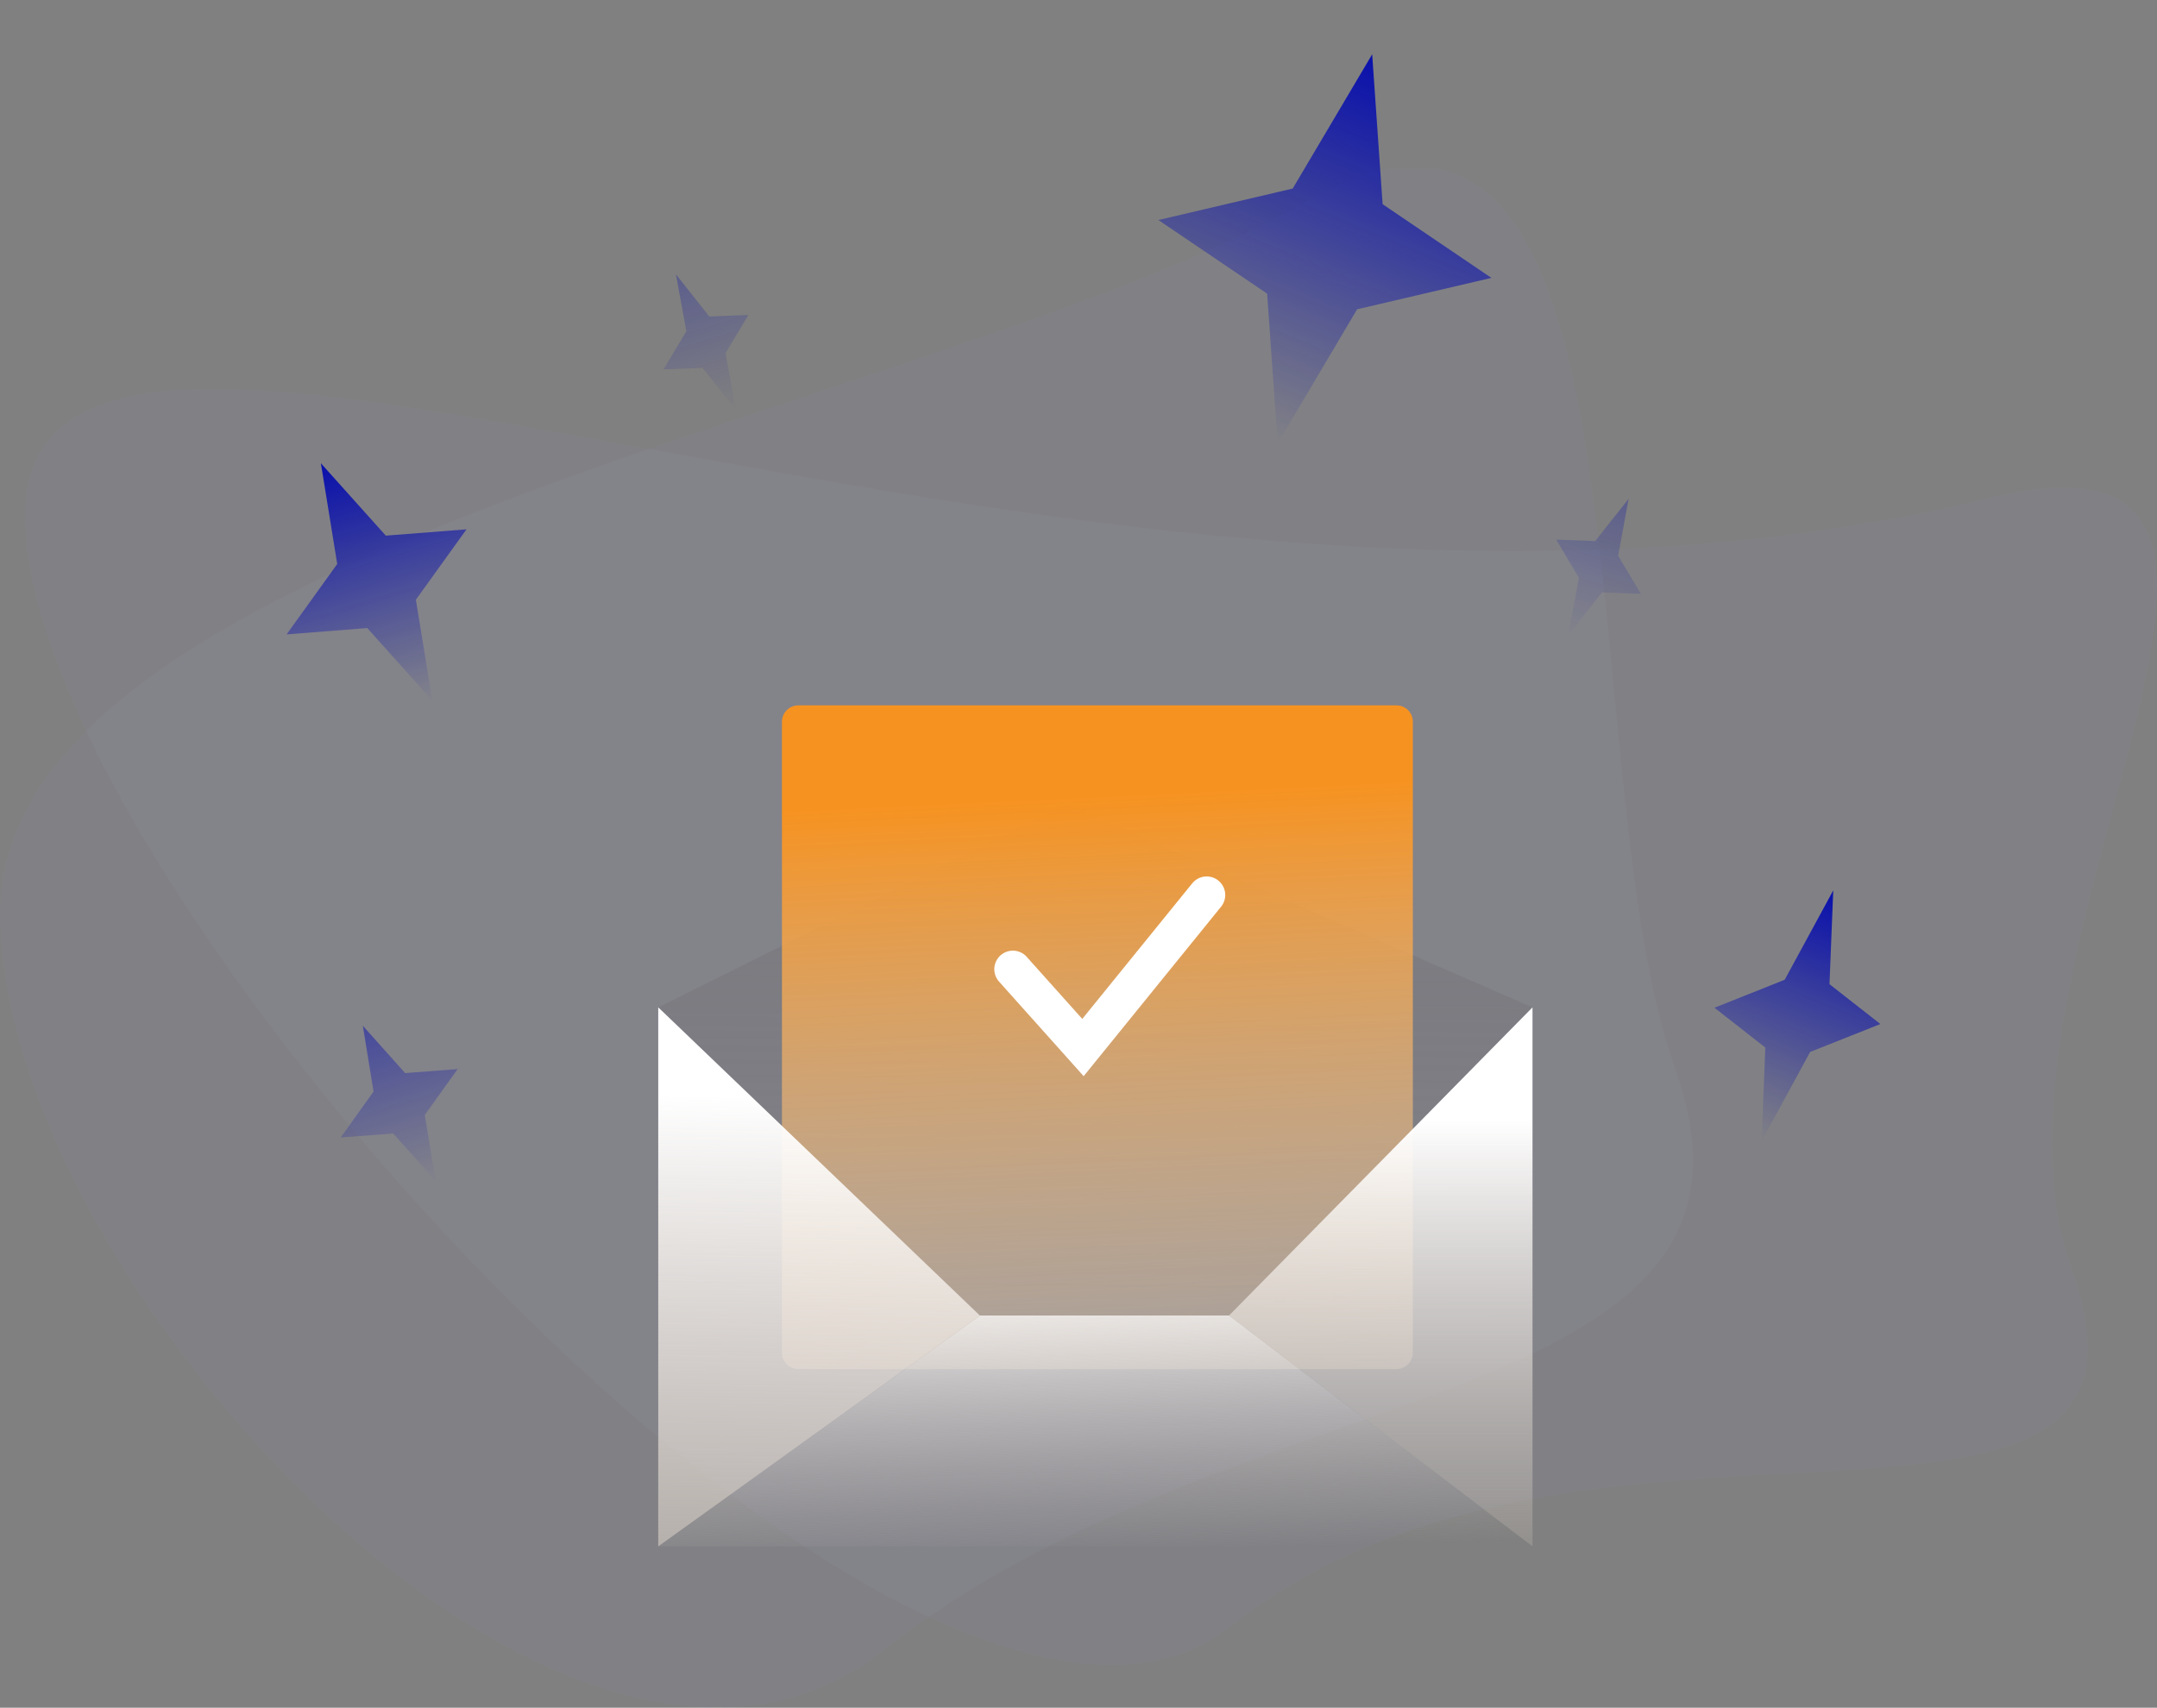 <svg width="639" height="506" viewBox="0 0 639 506" fill="none" xmlns="http://www.w3.org/2000/svg">
<rect x="0" y="0" width="639" height="506" fill="#808080" stroke="none"/>
<g opacity="0.3" clip-path="url(#clip0_5001_1021)">
<path opacity="0.2" d="M496.327 316.975C533.037 420.215 367.019 405.333 261.714 489.041C169.286 562.511 0 380.05 0 270.47C0 160.89 280.297 120.881 387.151 59.65C494.004 -1.581 463.807 225.516 496.327 316.975Z" fill="#9C9FDE"/>
<path opacity="0.2" d="M613.634 375.493C650.344 478.733 470.388 397.97 365.083 481.678C272.655 555.147 7.356 262.626 7.356 153.046C7.356 43.466 320.174 213.502 588.856 147.621C703.492 119.509 581.113 284.034 613.634 375.493Z" fill="#9C9FDE"/>
</g>
<g clip-path="url(#clip1_5001_1021)">
<path d="M114.294 158.713L138.193 156.849L123.201 177.698L128.05 207.548L108.809 186.099L84.912 187.97L99.902 167.114L95.059 137.262L114.294 158.713Z" fill="url(#paint0_linear_5001_1021)"/>
</g>
<g opacity="0.5" clip-path="url(#clip2_5001_1021)">
<path d="M120.022 317.97L135.571 316.773L125.833 330.379L129.014 349.882L116.476 335.854L100.928 337.056L110.664 323.445L107.488 303.941L120.022 317.97Z" fill="url(#paint1_linear_5001_1021)"/>
</g>
<g opacity="0.3" clip-path="url(#clip3_5001_1021)">
<path d="M472.57 160.325L460.986 159.87L467.767 171.189L464.671 188.045L474.564 175.544L486.146 176.003L479.367 164.68L482.46 147.823L472.57 160.325Z" fill="url(#paint2_linear_5001_1021)"/>
</g>
<g opacity="0.3" clip-path="url(#clip4_5001_1021)">
<path d="M208.14 109.006L196.556 109.461L203.337 98.142L200.241 81.286L210.134 93.787L221.716 93.328L214.937 104.651L218.03 121.508L208.14 109.006Z" fill="url(#paint3_linear_5001_1021)"/>
</g>
<g clip-path="url(#clip5_5001_1021)">
<path d="M541.978 291.62L557.048 303.425L536.24 311.704L521.857 338.192L522.966 310.397L507.892 298.6L528.703 290.313L543.091 263.827L541.978 291.62Z" fill="url(#paint4_linear_5001_1021)"/>
</g>
<g clip-path="url(#clip6_5001_1021)">
<path d="M409.597 60.506L441.814 82.338L402.028 91.654L378.495 131.431L375.387 87.018L343.165 65.197L382.956 55.87L406.497 16.097L409.597 60.506Z" fill="url(#paint5_linear_5001_1021)"/>
</g>
<g clip-path="url(#clip7_5001_1021)">
<path d="M195 298.481L315.937 238.318L454 298.481V458.203H195V298.481Z" fill="url(#paint6_linear_5001_1021)"/>
<path d="M413.7 209H236.497C233.819 209 231.647 211.171 231.647 213.85V400.825C231.647 403.504 233.819 405.675 236.497 405.675H413.7C416.378 405.675 418.55 403.504 418.55 400.825V213.85C418.55 211.171 416.378 209 413.7 209Z" fill="url(#paint7_linear_5001_1021)"/>
<path d="M195 458.203L290.283 389.794H364.092L454 458.203H195Z" fill="url(#paint8_linear_5001_1021)"/>
<path d="M195 298.481V458.203L290.283 389.794L195 298.481Z" fill="url(#paint9_linear_5001_1021)"/>
<path d="M454 298.481L364.091 389.794L454 458.203V298.481Z" fill="url(#paint10_linear_5001_1021)"/>
<path d="M300.056 287.181L320.823 310.391L357.471 265.193" stroke="white" stroke-width="11" stroke-miterlimit="10" stroke-linecap="round"/>
</g>
<defs>
<linearGradient id="paint0_linear_5001_1021" x1="100.418" y1="135.639" x2="122.686" y2="209.173" gradientUnits="userSpaceOnUse">
<stop stop-color="#080FAC"/>
<stop offset="1" stop-color="#080FAC" stop-opacity="0"/>
</linearGradient>
<linearGradient id="paint1_linear_5001_1021" x1="110.973" y1="302.886" x2="125.525" y2="350.938" gradientUnits="userSpaceOnUse">
<stop stop-color="#080FAC"/>
<stop offset="1" stop-color="#080FAC" stop-opacity="0"/>
</linearGradient>
<linearGradient id="paint2_linear_5001_1021" x1="479.893" y1="147.045" x2="467.241" y2="188.824" gradientUnits="userSpaceOnUse">
<stop stop-color="#080FAC"/>
<stop offset="1" stop-color="#080FAC" stop-opacity="0"/>
</linearGradient>
<linearGradient id="paint3_linear_5001_1021" x1="202.811" y1="80.507" x2="215.463" y2="122.286" gradientUnits="userSpaceOnUse">
<stop stop-color="#080FAC"/>
<stop offset="1" stop-color="#080FAC" stop-opacity="0"/>
</linearGradient>
<linearGradient id="paint4_linear_5001_1021" x1="547.165" y1="265.514" x2="517.779" y2="336.503" gradientUnits="userSpaceOnUse">
<stop stop-color="#080FAC"/>
<stop offset="1" stop-color="#080FAC" stop-opacity="0"/>
</linearGradient>
<linearGradient id="paint5_linear_5001_1021" x1="414.919" y1="19.583" x2="370.065" y2="127.941" gradientUnits="userSpaceOnUse">
<stop stop-color="#080FAC"/>
<stop offset="1" stop-color="#080FAC" stop-opacity="0"/>
</linearGradient>
<linearGradient id="paint6_linear_5001_1021" x1="328.165" y1="-84.791" x2="323.889" y2="420.945" gradientUnits="userSpaceOnUse">
<stop stop-color="#B2B2B2"/>
<stop offset="0.938" stop-color="#4C4C4C" stop-opacity="0"/>
</linearGradient>
<linearGradient id="paint7_linear_5001_1021" x1="248.945" y1="162.006" x2="264.032" y2="478.359" gradientUnits="userSpaceOnUse">
<stop offset="0.244" stop-color="#F69220"/>
<stop offset="1" stop-color="white" stop-opacity="0"/>
</linearGradient>
<linearGradient id="paint8_linear_5001_1021" x1="324.5" y1="372.753" x2="327.554" y2="460.646" gradientUnits="userSpaceOnUse">
<stop stop-color="white"/>
<stop offset="1" stop-color="#D5CCC4" stop-opacity="0"/>
</linearGradient>
<linearGradient id="paint9_linear_5001_1021" x1="194.401" y1="298.786" x2="189.515" y2="594.409" gradientUnits="userSpaceOnUse">
<stop offset="0.087" stop-color="white"/>
<stop offset="1" stop-color="#D5BDA6" stop-opacity="0"/>
</linearGradient>
<linearGradient id="paint10_linear_5001_1021" x1="435.053" y1="331.769" x2="435.053" y2="489.964" gradientUnits="userSpaceOnUse">
<stop stop-color="white"/>
<stop offset="1" stop-color="#D5C7B9" stop-opacity="0"/>
</linearGradient>
<clipPath id="clip0_5001_1021">
<rect width="639" height="456" fill="white" transform="translate(0 50)"/>
</clipPath>
<clipPath id="clip1_5001_1021">
<rect width="60.014" height="76.831" fill="white" transform="translate(71.699 144.336) rotate(-16.848)"/>
</clipPath>
<clipPath id="clip2_5001_1021">
<rect width="39.034" height="50.208" fill="white" transform="translate(92.293 308.542) rotate(-16.848)"/>
</clipPath>
<clipPath id="clip3_5001_1021">
<rect width="28.756" height="43.652" fill="white" transform="matrix(-0.957 -0.29 -0.29 0.957 493.654 151.212)"/>
</clipPath>
<clipPath id="clip4_5001_1021">
<rect width="28.756" height="43.652" fill="white" transform="translate(229.224 118.119) rotate(163.152)"/>
</clipPath>
<clipPath id="clip5_5001_1021">
<rect width="47.264" height="76.831" fill="white" transform="translate(525.329 256.475) rotate(22.487)"/>
</clipPath>
<clipPath id="clip6_5001_1021">
<rect width="97.704" height="117.275" fill="white" transform="translate(369.781 0.898) rotate(22.487)"/>
</clipPath>
<clipPath id="clip7_5001_1021">
<rect width="259" height="249.203" fill="white" transform="translate(195 209)"/>
</clipPath>
</defs>
</svg>
